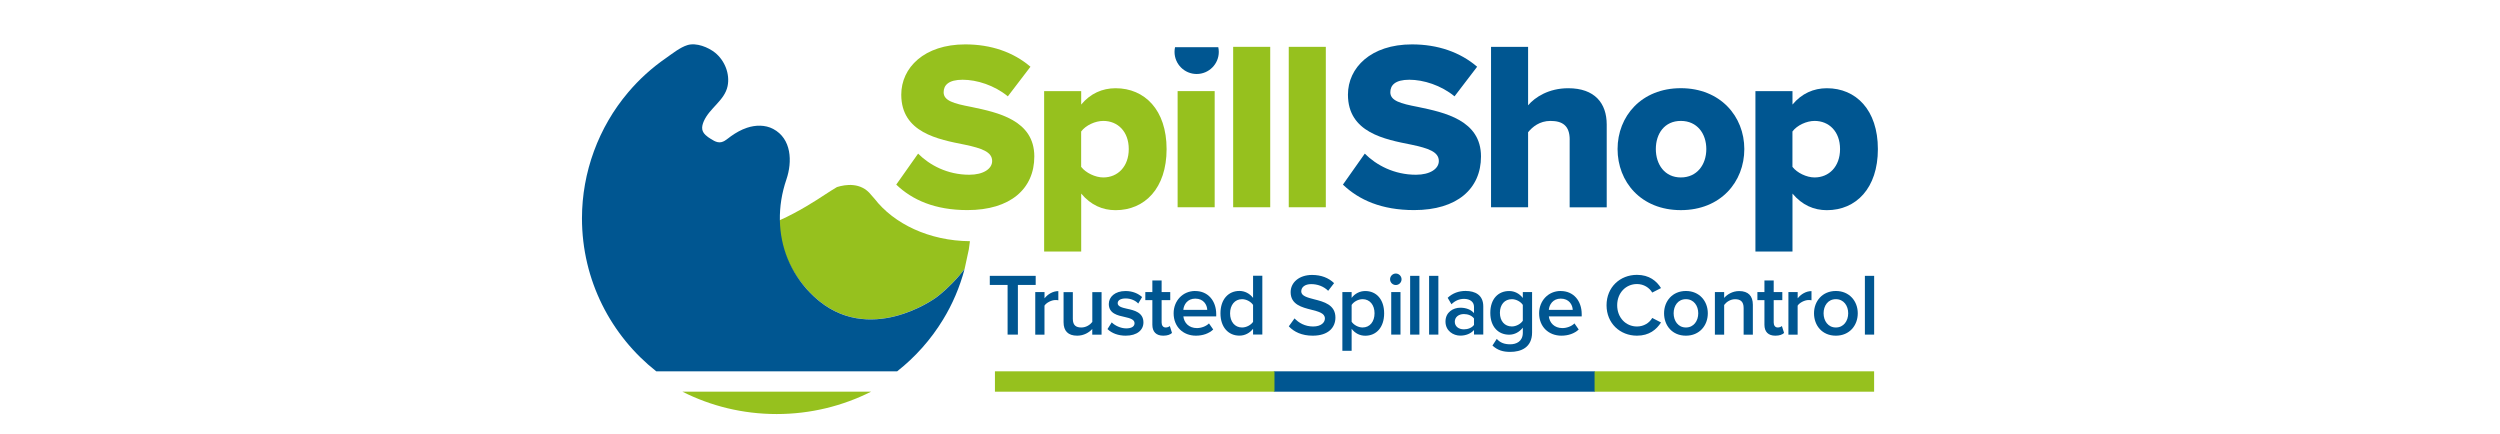 <?xml version="1.0" encoding="UTF-8"?> <svg xmlns="http://www.w3.org/2000/svg" id="Livello_1" viewBox="0 0 582.85 101.08"><defs><style>.cls-1{fill:none;}.cls-2{fill:#005691;}.cls-3{fill:#96c11e;}</style></defs><g><path class="cls-2" d="M234.91,78.01v-11.58h-4.15v-2.12h10.7v2.12h-4.15v11.58h-2.4Z"></path><path class="cls-2" d="M241.36,78.01v-9.92h2.16v1.46c.74-.94,1.93-1.68,3.22-1.68v2.14c-.18-.04-.41-.06-.68-.06-.9,0-2.12,.62-2.55,1.31v6.76h-2.16Z"></path><path class="cls-2" d="M254.65,78.01v-1.31c-.72,.8-1.95,1.56-3.51,1.56-2.14,0-3.18-1.11-3.18-3.14v-7.02h2.16v6.24c0,1.54,.78,2.01,1.99,2.01,1.09,0,2.03-.62,2.55-1.29v-6.96h2.16v9.92h-2.16Z"></path><path class="cls-2" d="M259.19,75.16c.7,.72,2.07,1.4,3.37,1.4s1.95-.47,1.95-1.21c0-.86-1.05-1.17-2.26-1.44-1.71-.37-3.74-.82-3.74-3.04,0-1.62,1.4-3.02,3.9-3.02,1.68,0,2.96,.6,3.86,1.4l-.9,1.52c-.6-.68-1.7-1.19-2.94-1.19-1.13,0-1.85,.41-1.85,1.11,0,.76,.99,1.03,2.16,1.29,1.73,.37,3.84,.86,3.84,3.2,0,1.75-1.46,3.08-4.13,3.08-1.68,0-3.22-.53-4.25-1.54l.99-1.56Z"></path><path class="cls-2" d="M268.66,75.71v-5.73h-1.64v-1.89h1.64v-2.71h2.16v2.71h2.01v1.89h-2.01v5.2c0,.68,.33,1.17,.94,1.17,.41,0,.8-.16,.97-.35l.51,1.62c-.39,.37-1.03,.64-2.03,.64-1.66,0-2.55-.9-2.55-2.55Z"></path><path class="cls-2" d="M278.66,67.85c2.98,0,4.89,2.28,4.89,5.4v.51h-7.66c.16,1.5,1.29,2.73,3.16,2.73,.97,0,2.12-.39,2.81-1.09l.99,1.42c-.99,.94-2.44,1.44-4.03,1.44-2.98,0-5.2-2.07-5.2-5.22,0-2.88,2.09-5.2,5.03-5.2Zm-2.79,4.4h5.59c-.04-1.17-.84-2.63-2.79-2.63-1.85,0-2.69,1.42-2.79,2.63Z"></path><path class="cls-2" d="M292.14,78.01v-1.36c-.76,.99-1.91,1.6-3.18,1.6-2.55,0-4.42-1.93-4.42-5.2s1.85-5.22,4.42-5.22c1.23,0,2.38,.58,3.18,1.62v-5.16h2.16v13.7h-2.16Zm0-6.92c-.49-.74-1.54-1.34-2.57-1.34-1.7,0-2.79,1.38-2.79,3.31s1.09,3.29,2.79,3.29c1.03,0,2.07-.58,2.57-1.31v-3.94Z"></path><path class="cls-2" d="M301.81,74.23c.94,1.01,2.42,1.89,4.33,1.89s2.75-.97,2.75-1.87c0-1.23-1.46-1.6-3.12-2.03-2.24-.56-4.87-1.21-4.87-4.11,0-2.26,1.99-4.01,4.99-4.01,2.14,0,3.86,.68,5.14,1.91l-1.38,1.79c-1.07-1.07-2.53-1.56-3.96-1.56s-2.32,.68-2.32,1.71,1.4,1.42,3.02,1.83c2.26,.57,4.95,1.27,4.95,4.25,0,2.28-1.6,4.23-5.3,4.23-2.53,0-4.35-.88-5.57-2.18l1.34-1.85Z"></path><path class="cls-2" d="M315.12,81.79h-2.16v-13.7h2.16v1.36c.74-.99,1.89-1.6,3.18-1.6,2.57,0,4.4,1.93,4.4,5.2s-1.83,5.22-4.4,5.22c-1.25,0-2.38-.55-3.18-1.62v5.16Zm2.55-12.04c-1.01,0-2.07,.6-2.55,1.34v3.92c.47,.72,1.54,1.34,2.55,1.34,1.71,0,2.79-1.38,2.79-3.31s-1.09-3.29-2.79-3.29Z"></path><path class="cls-2" d="M324.08,65.11c0-.74,.62-1.34,1.34-1.34s1.34,.6,1.34,1.34-.6,1.34-1.34,1.34-1.34-.6-1.34-1.34Zm.27,12.9v-9.92h2.16v9.92h-2.16Z"></path><path class="cls-2" d="M328.76,78.01v-13.7h2.16v13.7h-2.16Z"></path><path class="cls-2" d="M333.18,78.01v-13.7h2.16v13.7h-2.16Z"></path><path class="cls-2" d="M343.65,78.01v-1.07c-.74,.84-1.89,1.31-3.2,1.31-1.62,0-3.45-1.09-3.45-3.29s1.83-3.22,3.45-3.22c1.34,0,2.49,.43,3.2,1.27v-1.48c0-1.15-.94-1.85-2.32-1.85-1.11,0-2.07,.41-2.94,1.25l-.88-1.5c1.15-1.09,2.59-1.6,4.17-1.6,2.2,0,4.13,.92,4.13,3.59v6.57h-2.16Zm0-3.76c-.49-.68-1.42-1.03-2.36-1.03-1.21,0-2.12,.7-2.12,1.79s.9,1.77,2.12,1.77c.94,0,1.87-.35,2.36-1.03v-1.5Z"></path><path class="cls-2" d="M348.95,79c.8,.92,1.83,1.27,3.14,1.27,1.42,0,2.94-.66,2.94-2.69v-1.19c-.76,.99-1.89,1.64-3.18,1.64-2.53,0-4.4-1.83-4.4-5.09s1.85-5.09,4.4-5.09c1.25,0,2.38,.58,3.18,1.62v-1.38h2.16v9.41c0,3.57-2.65,4.54-5.09,4.54-1.68,0-2.94-.37-4.15-1.48l1.01-1.56Zm6.08-7.91c-.47-.74-1.54-1.34-2.55-1.34-1.7,0-2.79,1.27-2.79,3.18s1.09,3.18,2.79,3.18c1.01,0,2.07-.6,2.55-1.33v-3.7Z"></path><path class="cls-2" d="M363.87,67.85c2.98,0,4.89,2.28,4.89,5.4v.51h-7.66c.16,1.5,1.29,2.73,3.16,2.73,.97,0,2.12-.39,2.81-1.09l.99,1.42c-.99,.94-2.44,1.44-4.03,1.44-2.98,0-5.2-2.07-5.2-5.22,0-2.88,2.1-5.2,5.03-5.2Zm-2.79,4.4h5.59c-.04-1.17-.84-2.63-2.79-2.63-1.85,0-2.69,1.42-2.79,2.63Z"></path><path class="cls-2" d="M374.55,71.17c0-4.21,3.14-7.09,7.09-7.09,2.88,0,4.58,1.44,5.61,3.08l-2.05,1.05c-.66-1.13-1.97-1.99-3.55-1.99-2.61,0-4.62,2.07-4.62,4.95s2.01,4.95,4.62,4.95c1.58,0,2.9-.84,3.55-1.99l2.05,1.05c-1.05,1.64-2.73,3.08-5.61,3.08-3.94,0-7.09-2.88-7.09-7.09Z"></path><path class="cls-2" d="M387.96,73.04c0-2.83,1.95-5.2,5.09-5.2s5.11,2.36,5.11,5.2-1.93,5.22-5.11,5.22-5.09-2.36-5.09-5.22Zm7.97,0c0-1.75-1.03-3.29-2.88-3.29s-2.86,1.54-2.86,3.29,1.03,3.31,2.86,3.31,2.88-1.54,2.88-3.31Z"></path><path class="cls-2" d="M406.51,78.01v-6.2c0-1.54-.78-2.05-1.99-2.05-1.11,0-2.05,.66-2.55,1.34v6.92h-2.16v-9.92h2.16v1.36c.66-.78,1.93-1.6,3.49-1.6,2.14,0,3.2,1.15,3.2,3.18v6.98h-2.16Z"></path><path class="cls-2" d="M411.36,75.71v-5.73h-1.64v-1.89h1.64v-2.71h2.16v2.71h2.01v1.89h-2.01v5.2c0,.68,.33,1.17,.94,1.17,.41,0,.8-.16,.97-.35l.51,1.62c-.39,.37-1.03,.64-2.03,.64-1.66,0-2.55-.9-2.55-2.55Z"></path><path class="cls-2" d="M416.95,78.01v-9.92h2.16v1.46c.74-.94,1.93-1.68,3.22-1.68v2.14c-.18-.04-.41-.06-.68-.06-.9,0-2.12,.62-2.55,1.31v6.76h-2.16Z"></path><path class="cls-2" d="M422.92,73.04c0-2.83,1.95-5.2,5.09-5.2s5.11,2.36,5.11,5.2-1.93,5.22-5.11,5.22-5.09-2.36-5.09-5.22Zm7.97,0c0-1.75-1.03-3.29-2.88-3.29s-2.86,1.54-2.86,3.29,1.03,3.31,2.86,3.31,2.88-1.54,2.88-3.31Z"></path><path class="cls-2" d="M434.78,78.01v-13.7h2.16v13.7h-2.16Z"></path></g><g><path class="cls-3" d="M214.04,35.81c2.69,2.69,6.84,4.93,11.94,4.93,3.31,0,5.33-1.4,5.33-3.2,0-2.13-2.41-2.97-6.39-3.81-6.17-1.23-14.8-2.8-14.8-11.66,0-6.28,5.33-11.72,14.92-11.72,6,0,11.21,1.79,15.2,5.21l-5.27,6.9c-3.14-2.58-7.23-3.87-10.54-3.87s-4.43,1.29-4.43,2.92c0,1.96,2.3,2.63,6.45,3.42,6.17,1.29,14.69,3.08,14.69,11.55,0,7.51-5.55,12.5-15.59,12.5-7.57,0-12.84-2.35-16.6-5.94l5.1-7.23Z"></path><path class="cls-3" d="M243.43,58.64V21.24h8.64v3.14c2.13-2.58,4.93-3.81,8.02-3.81,6.78,0,11.89,5.05,11.89,14.19s-5.1,14.24-11.89,14.24c-3.03,0-5.78-1.18-8.02-3.87v13.51h-8.64Zm13.79-30.45c-1.85,0-4.09,1.01-5.16,2.47v8.24c1.07,1.4,3.31,2.47,5.16,2.47,3.36,0,5.94-2.52,5.94-6.62s-2.58-6.56-5.94-6.56Z"></path><path class="cls-3" d="M274.55,21.24h8.64v27.08h-8.64V21.24Z"></path><path class="cls-3" d="M287.5,10.92h8.64V48.32h-8.64V10.92Z"></path><path class="cls-3" d="M300.46,10.92h8.64V48.32h-8.64V10.92Z"></path><path class="cls-2" d="M318.18,35.81c2.69,2.69,6.84,4.93,11.94,4.93,3.31,0,5.33-1.4,5.33-3.2,0-2.13-2.41-2.97-6.39-3.81-6.17-1.23-14.8-2.8-14.8-11.66,0-6.28,5.33-11.72,14.92-11.72,6,0,11.21,1.79,15.2,5.21l-5.27,6.9c-3.14-2.58-7.23-3.87-10.54-3.87s-4.43,1.29-4.43,2.92c0,1.96,2.3,2.63,6.45,3.42,6.17,1.29,14.69,3.08,14.69,11.55,0,7.51-5.55,12.5-15.59,12.5-7.57,0-12.84-2.35-16.6-5.94l5.1-7.23Z"></path><path class="cls-2" d="M365.96,32.56c0-3.31-1.74-4.37-4.49-4.37-2.52,0-4.21,1.4-5.21,2.64v17.49h-8.64V10.92h8.64v13.63c1.63-1.91,4.82-3.98,9.36-3.98,6.17,0,8.97,3.48,8.97,8.47v19.29h-8.64v-15.76Z"></path><path class="cls-2" d="M377.12,34.75c0-7.63,5.55-14.19,14.75-14.19s14.8,6.56,14.8,14.19-5.49,14.24-14.8,14.24-14.75-6.62-14.75-14.24Zm20.69,0c0-3.59-2.13-6.56-5.94-6.56s-5.83,2.97-5.83,6.56,2.07,6.62,5.83,6.62,5.94-2.97,5.94-6.62Z"></path><path class="cls-2" d="M409.26,58.64V21.24h8.64v3.14c2.13-2.58,4.93-3.81,8.02-3.81,6.78,0,11.89,5.05,11.89,14.19s-5.1,14.24-11.89,14.24c-3.03,0-5.78-1.18-8.02-3.87v13.51h-8.64Zm13.79-30.45c-1.85,0-4.09,1.01-5.16,2.47v8.24c1.07,1.4,3.31,2.47,5.16,2.47,3.36,0,5.94-2.52,5.94-6.62s-2.58-6.56-5.94-6.56Z"></path></g><g><g><path class="cls-3" d="M226.13,56.24c-.04,.27-.08,.58-.13,.96-.05,.32-.08,.64-.13,.95l-.98,4.55c-.15,.19-.29,.38-.44,.55-.05,.08-.12,.16-.19,.24-.21,.25-.42,.5-.62,.74-.23,.27-.46,.52-.67,.76-.32,.36-.63,.7-.94,1-.24,.24-.47,.48-.71,.7-.21,.23-.44,.43-.66,.63-.17,.16-.33,.31-.5,.46-1.26,1.13-2.09,1.69-2.09,1.69,0,0-15.61,11.4-28.23-.28-.33-.31-.66-.63-.98-.95-.29-.3-.56-.6-.83-.9-4.96-5.48-6.31-11.35-6.39-15.93,.05-.03,.11-.05,.16-.08h.01c4.34-1.94,8.43-4.57,10.52-5.96,.94-.62,1.88-1.21,2.8-1.76,.01,0,.03-.01,.04-.01,1.9-.59,5.52-1.18,7.88,1.78,.28,.35,.54,.63,.76,.87,.01,.03,.04,.04,.05,.05,4.53,5.88,12.78,9.85,22.25,9.93Z"></path><path class="cls-2" d="M224.89,62.71c-1.14,4.25-2.8,8.16-5.04,11.82-2.83,4.64-6.46,8.72-10.69,12.04h-56.16c-10.54-8.31-17.32-21.21-17.32-35.68,0-10.7,3.85-21.21,10.78-29.37,2.56-3.03,5.52-5.71,8.79-7.97,1.46-1.02,3.31-2.52,5.04-3.04,2.06-.62,4.82,.5,6.42,1.77,2.25,1.82,3.51,4.94,2.92,7.8-.7,3.36-4.19,5.08-5.55,8.19-.25,.6-.47,1.27-.35,1.92,.19,1,1.13,1.67,2.01,2.21,.5,.31,1,.62,1.58,.74,1.27,.27,2.14-.71,3.08-1.37,1.15-.82,2.39-1.53,3.74-1.98,1.98-.67,4.26-.72,6.12,.27,4.3,2.28,4.49,7.62,3.09,11.75-1.09,3.18-1.59,6.4-1.53,9.54,.11,6.24,2.45,12.18,7.05,16.91,.32,.32,.64,.64,.98,.95,12.62,11.68,28.23,.28,28.23,.28,0,0,.83-.56,2.09-1.69,.16-.15,.32-.29,.5-.46,.43-.39,.88-.83,1.37-1.33,.31-.31,.62-.64,.94-1,.21-.24,.44-.5,.67-.76,.4-.47,.82-.98,1.25-1.53Z"></path><polyline class="cls-1" points="225.86 58.15 224.89 62.72 224.87 62.76 224.64 63.8"></polyline></g><path class="cls-3" d="M201.75,91.32h-42.64c6.6,3.34,14.07,5.21,21.97,5.21s15.38-1.88,22-5.21h-1.33Z"></path></g><path class="cls-2" d="M273.95,11c-.08,.35-.12,.72-.12,1.09,0,2.85,2.31,5.16,5.16,5.16s5.16-2.31,5.16-5.16c0-.37-.05-.74-.12-1.09h-10.08Z"></path><rect class="cls-2" x="296.97" y="86.57" width="74.9" height="4.75"></rect><rect class="cls-3" x="371.76" y="86.57" width="65.17" height="4.75"></rect><rect class="cls-3" x="231.96" y="86.57" width="65.17" height="4.75"></rect></svg> 